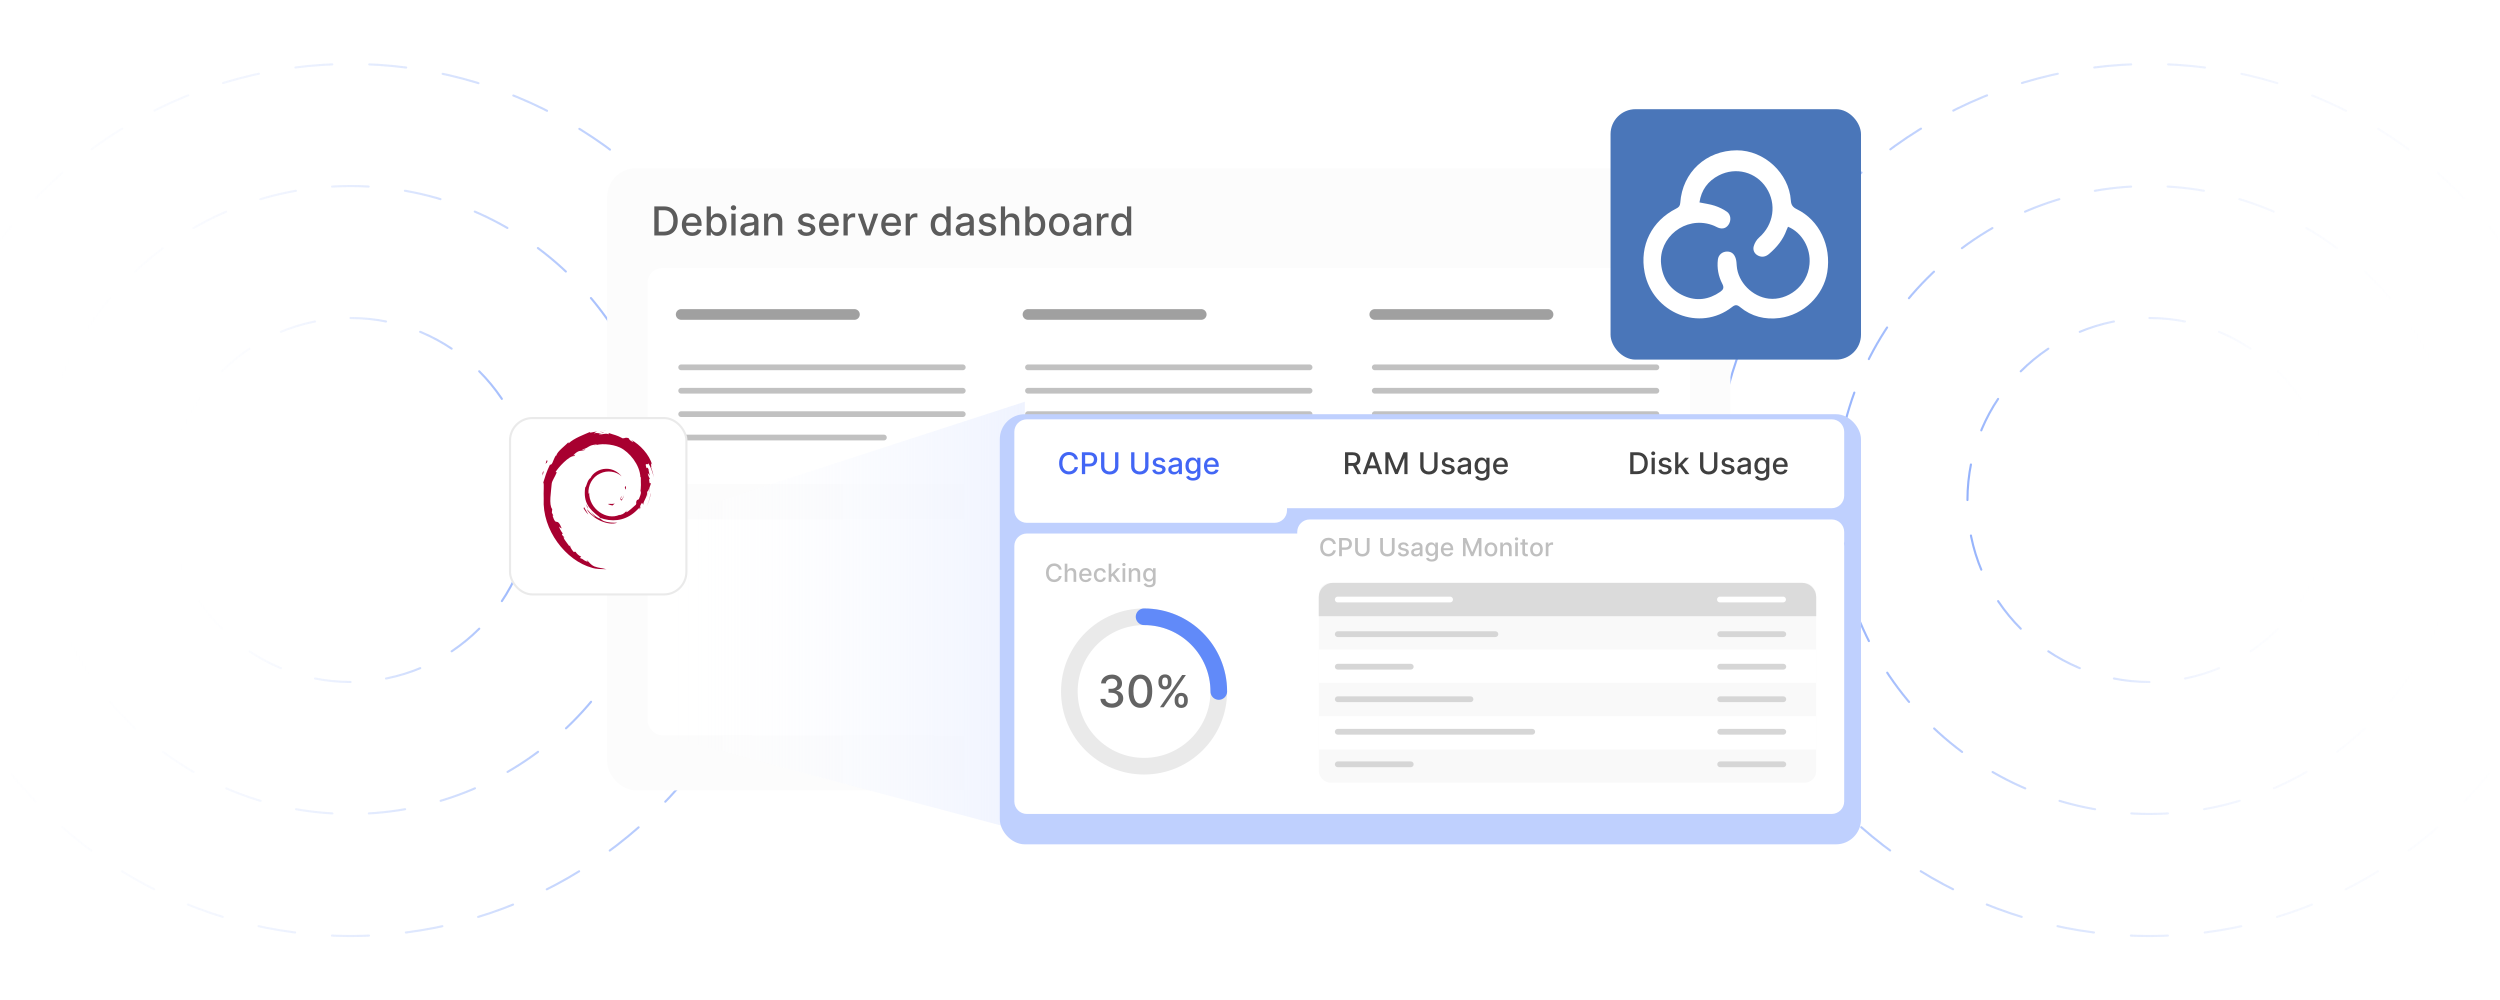 <?xml version="1.0" encoding="UTF-8"?><svg id="Layer_1" xmlns="http://www.w3.org/2000/svg" xmlns:xlink="http://www.w3.org/1999/xlink" viewBox="0 0 1000 400"><defs><clipPath id="clippath"><rect width="1000" height="400" fill="none"/></clipPath><linearGradient id="linear-gradient" x1="14.218" y1="200" x2="266.226" y2="200" gradientUnits="userSpaceOnUse"><stop offset="0" stop-color="#fff" stop-opacity="0"/><stop offset=".169" stop-color="#eff3fe" stop-opacity=".148"/><stop offset=".547" stop-color="#c6d6fd" stop-opacity=".524"/><stop offset=".997" stop-color="#94b2fc"/></linearGradient><linearGradient id="linear-gradient-2" x1="-34.615" y1="200" x2="315.059" y2="200" xlink:href="#linear-gradient"/><linearGradient id="linear-gradient-3" x1="67.004" y1="200" x2="213.44" y2="200" xlink:href="#linear-gradient"/><linearGradient id="linear-gradient-4" x1="985.782" y1="200" x2="733.774" y2="200" xlink:href="#linear-gradient"/><linearGradient id="linear-gradient-5" x1="1034.615" y1="200" x2="684.941" y2="200" xlink:href="#linear-gradient"/><linearGradient id="linear-gradient-6" x1="932.996" y1="200" x2="786.56" y2="200" xlink:href="#linear-gradient"/><linearGradient id="linear-gradient-7" x1="264.853" y1="246.708" x2="409.919" y2="246.708" gradientUnits="userSpaceOnUse"><stop offset="0" stop-color="#fff" stop-opacity="0"/><stop offset="1" stop-color="#eff3ff"/></linearGradient><filter id="drop-shadow-1" x="387.84" y="153.6" width="368.64" height="196.32" filterUnits="userSpaceOnUse"><feOffset dx="0" dy="5"/><feGaussianBlur result="blur" stdDeviation="4"/><feFlood flood-color="#444" flood-opacity=".09"/><feComposite in2="blur" operator="in"/><feComposite in="SourceGraphic"/></filter><filter id="drop-shadow-2" x="197.529" y="160.569" width="83.52" height="83.76" filterUnits="userSpaceOnUse"><feOffset dx="0" dy="2.496"/><feGaussianBlur result="blur-2" stdDeviation="1.997"/><feFlood flood-color="#444" flood-opacity=".09"/><feComposite in2="blur-2" operator="in"/><feComposite in="SourceGraphic"/></filter></defs><g clip-path="url(#clippath)"><path d="M265.801,200c0,69.356-56.224,125.579-125.579,125.579-69.356,0-125.579-56.224-125.579-125.579,0-69.356,56.224-125.579,125.579-125.579s125.579,56.224,125.579,125.579Z" fill="none" stroke="url(#linear-gradient)" stroke-dasharray="14.612 14.612" stroke-linecap="round" stroke-miterlimit="10" stroke-width=".85"/><circle cx="140.222" cy="200" r="174.412" fill="none" stroke="url(#linear-gradient-2)" stroke-dasharray="14.81 14.81" stroke-linecap="round" stroke-miterlimit="10" stroke-width=".85"/><path d="M213.015,200c0,40.203-32.591,72.793-72.793,72.793-40.203,0-72.793-32.591-72.793-72.793,0-40.203,32.591-72.793,72.793-72.793,40.203,0,72.793,32.591,72.793,72.793Z" fill="none" stroke="url(#linear-gradient-3)" stroke-dasharray="14.293 14.293" stroke-linecap="round" stroke-miterlimit="10" stroke-width=".85"/><path d="M734.199,200c0-69.355,56.224-125.579,125.579-125.579,69.356,0,125.579,56.224,125.579,125.579s-56.224,125.579-125.579,125.579c-69.356,0-125.579-56.224-125.579-125.579Z" fill="none" stroke="url(#linear-gradient-4)" stroke-dasharray="14.612 14.612" stroke-linecap="round" stroke-miterlimit="10" stroke-width=".85"/><circle cx="859.778" cy="200" r="174.412" fill="none" stroke="url(#linear-gradient-5)" stroke-dasharray="14.81 14.81" stroke-linecap="round" stroke-miterlimit="10" stroke-width=".85"/><circle cx="859.778" cy="200" r="72.793" fill="none" stroke="url(#linear-gradient-6)" stroke-dasharray="14.293 14.293" stroke-linecap="round" stroke-miterlimit="10" stroke-width=".85"/><rect x="242.85" y="67.268" width="449.325" height="248.886" rx="11.605" ry="11.605" fill="#fcfcfc"/><rect x="259.05" y="107.236" width="416.924" height="86.329" rx="5.802" ry="5.802" fill="#fff"/><rect x="259.05" y="207.779" width="135.185" height="86.329" rx="5.802" ry="5.802" fill="#fff"/><rect x="399.919" y="207.779" width="135.185" height="86.329" rx="5.802" ry="5.802" fill="#fff"/><rect x="540.789" y="207.779" width="135.185" height="86.329" rx="5.802" ry="5.802" fill="#fff"/><line x1="272.471" y1="125.784" x2="341.773" y2="125.784" fill="none" stroke="#a0a0a0" stroke-linecap="round" stroke-miterlimit="10" stroke-width="4.276"/><line x1="272.471" y1="146.933" x2="385.111" y2="146.933" fill="none" stroke="#c1c1c1" stroke-linecap="round" stroke-miterlimit="10" stroke-width="2.303"/><line x1="272.471" y1="156.294" x2="385.111" y2="156.294" fill="none" stroke="#c1c1c1" stroke-linecap="round" stroke-miterlimit="10" stroke-width="2.303"/><line x1="272.471" y1="165.655" x2="385.111" y2="165.655" fill="none" stroke="#c1c1c1" stroke-linecap="round" stroke-miterlimit="10" stroke-width="2.303"/><line x1="272.471" y1="175.016" x2="353.561" y2="175.016" fill="none" stroke="#c1c1c1" stroke-linecap="round" stroke-miterlimit="10" stroke-width="2.303"/><line x1="411.192" y1="125.784" x2="480.495" y2="125.784" fill="none" stroke="#a0a0a0" stroke-linecap="round" stroke-miterlimit="10" stroke-width="4.276"/><line x1="411.192" y1="146.933" x2="523.832" y2="146.933" fill="none" stroke="#c1c1c1" stroke-linecap="round" stroke-miterlimit="10" stroke-width="2.303"/><line x1="411.192" y1="156.294" x2="523.832" y2="156.294" fill="none" stroke="#c1c1c1" stroke-linecap="round" stroke-miterlimit="10" stroke-width="2.303"/><line x1="411.192" y1="165.655" x2="523.832" y2="165.655" fill="none" stroke="#c1c1c1" stroke-linecap="round" stroke-miterlimit="10" stroke-width="2.303"/><line x1="411.192" y1="175.016" x2="492.283" y2="175.016" fill="none" stroke="#c1c1c1" stroke-linecap="round" stroke-miterlimit="10" stroke-width="2.303"/><line x1="549.913" y1="125.784" x2="619.216" y2="125.784" fill="none" stroke="#a0a0a0" stroke-linecap="round" stroke-miterlimit="10" stroke-width="4.276"/><line x1="549.913" y1="146.933" x2="662.554" y2="146.933" fill="none" stroke="#c1c1c1" stroke-linecap="round" stroke-miterlimit="10" stroke-width="2.303"/><line x1="549.913" y1="156.294" x2="662.554" y2="156.294" fill="none" stroke="#c1c1c1" stroke-linecap="round" stroke-miterlimit="10" stroke-width="2.303"/><line x1="549.913" y1="165.655" x2="662.554" y2="165.655" fill="none" stroke="#c1c1c1" stroke-linecap="round" stroke-miterlimit="10" stroke-width="2.303"/><line x1="549.913" y1="175.016" x2="631.004" y2="175.016" fill="none" stroke="#c1c1c1" stroke-linecap="round" stroke-miterlimit="10" stroke-width="2.303"/><rect x="260.446" y="82.559" width="224.664" height="11.807" fill="none"/><path d="M265.491,94.195h-3.767v-11.636h3.886c1.14,0,2.12.232,2.938.696.818.464,1.446,1.129,1.884,1.995.438.865.656,1.902.656,3.11,0,1.212-.221,2.254-.662,3.125-.441.872-1.079,1.541-1.912,2.009-.834.468-1.841.702-3.023.702ZM263.48,92.661h1.915c.887,0,1.623-.168,2.21-.503.587-.335,1.026-.822,1.318-1.46.292-.638.438-1.417.438-2.338,0-.913-.144-1.688-.435-2.324-.29-.636-.721-1.119-1.292-1.449s-1.282-.494-2.131-.494h-2.022v8.568Z" fill="#5b5b5b"/><path d="M276.894,94.371c-.86,0-1.599-.185-2.219-.554-.619-.369-1.097-.89-1.432-1.562-.335-.672-.503-1.461-.503-2.366,0-.894.168-1.682.503-2.364.335-.682.805-1.214,1.409-1.597.604-.382,1.312-.574,2.122-.574.492,0,.97.082,1.432.244.462.163.877.418,1.245.767.367.349.657.8.869,1.355.212.555.318,1.228.318,2.02v.603h-6.938v-1.273h5.272c0-.447-.091-.844-.273-1.19-.182-.347-.437-.62-.765-.821s-.711-.301-1.15-.301c-.477,0-.893.117-1.247.35-.354.233-.627.536-.818.909-.191.373-.287.778-.287,1.213v.994c0,.584.103,1.08.31,1.489s.495.721.866.935c.372.214.805.321,1.301.321.322,0,.616-.046.881-.14.265-.093.494-.232.688-.417.193-.185.341-.415.443-.688l1.608.29c-.128.473-.359.887-.69,1.241-.332.354-.747.629-1.245.824-.498.195-1.065.293-1.702.293Z" fill="#5b5b5b"/><path d="M282.668,94.195v-11.636h1.699v4.324h.102c.099-.182.24-.392.426-.631.185-.238.443-.448.772-.627.33-.18.765-.27,1.307-.27.704,0,1.333.178,1.886.534.553.356.988.869,1.304,1.54.316.67.475,1.478.475,2.42,0,.943-.157,1.751-.472,2.423s-.746,1.19-1.295,1.551-1.176.542-1.881.542c-.53,0-.963-.089-1.298-.267-.335-.178-.598-.386-.787-.625s-.335-.451-.438-.636h-.142v1.358h-1.659ZM284.332,89.831c0,.614.089,1.152.267,1.614.178.462.435.823.772,1.083.337.259.75.389,1.239.389.507,0,.932-.135,1.272-.406.341-.271.6-.639.776-1.105.176-.466.264-.991.264-1.574,0-.576-.086-1.093-.259-1.551-.172-.459-.43-.82-.772-1.085s-.77-.398-1.281-.398c-.493,0-.908.127-1.247.381-.339.254-.596.608-.77,1.062s-.261.985-.261,1.591Z" fill="#5b5b5b"/><path d="M293.4,84.121c-.295,0-.548-.1-.758-.298-.21-.199-.315-.436-.315-.713,0-.28.105-.519.315-.719.21-.199.463-.298.758-.298s.548.099.758.298c.21.199.315.437.315.713,0,.28-.105.52-.315.719-.21.199-.463.298-.758.298ZM292.543,94.195v-8.727h1.699v8.727h-1.699Z" fill="#5b5b5b"/><path d="M299.065,94.388c-.553,0-1.053-.103-1.5-.31-.447-.206-.8-.506-1.06-.9s-.389-.877-.389-1.449c0-.493.095-.898.284-1.216.19-.318.445-.57.767-.756.322-.185.682-.326,1.08-.42.398-.095.803-.167,1.216-.216.522-.06.947-.111,1.272-.151.326-.04.562-.105.71-.196s.222-.239.222-.443v-.04c0-.496-.139-.881-.417-1.153-.279-.273-.692-.409-1.242-.409-.572,0-1.022.126-1.35.378s-.554.531-.679.838l-1.597-.364c.19-.53.467-.959.833-1.287.365-.328.787-.566,1.264-.716.477-.149.979-.224,1.505-.224.349,0,.719.041,1.111.122s.76.23,1.103.446c.343.216.624.524.844.923.22.4.33.918.33,1.554v5.795h-1.659v-1.193h-.068c-.11.22-.274.436-.494.648s-.502.388-.847.528-.758.21-1.239.21ZM299.435,93.024c.47,0,.872-.093,1.207-.278.335-.185.591-.429.767-.731.176-.301.264-.624.264-.969v-1.125c-.06.061-.177.117-.349.168-.172.051-.369.095-.588.13-.22.036-.434.068-.642.097-.208.028-.383.052-.523.071-.33.042-.63.112-.9.21-.271.099-.487.24-.648.423s-.241.427-.241.73c0,.42.155.738.466.952.31.214.706.321,1.188.321Z" fill="#5b5b5b"/><path d="M307.332,89.013v5.182h-1.699v-8.727h1.631v1.42h.108c.201-.462.516-.834.946-1.114s.973-.42,1.628-.42c.595,0,1.115.124,1.562.372.447.248.793.617,1.04,1.105.247.489.37,1.093.37,1.812v5.551h-1.699v-5.347c0-.632-.165-1.128-.494-1.486s-.782-.537-1.358-.537c-.394,0-.744.085-1.048.255s-.545.42-.722.747c-.176.328-.264.723-.264,1.185Z" fill="#5b5b5b"/><path d="M325.968,87.598l-1.54.273c-.065-.197-.166-.385-.304-.562-.138-.178-.325-.324-.56-.438-.235-.114-.528-.17-.88-.17-.481,0-.883.107-1.205.321-.322.214-.483.49-.483.827,0,.292.108.527.324.705.216.178.565.324,1.045.438l1.386.318c.803.185,1.401.472,1.795.858s.591.888.591,1.505c0,.523-.15.988-.452,1.395-.301.407-.72.727-1.255.958-.536.231-1.156.347-1.861.347-.978,0-1.775-.209-2.392-.628-.618-.418-.996-1.014-1.136-1.787l1.642-.25c.102.428.312.751.63.969.318.218.733.327,1.245.327.557,0,1.002-.116,1.335-.349s.5-.518.5-.856c0-.273-.102-.501-.304-.688-.203-.185-.513-.326-.929-.42l-1.477-.324c-.815-.185-1.416-.481-1.804-.886s-.583-.918-.583-1.54c0-.515.144-.966.432-1.352.288-.386.685-.689,1.193-.906.508-.218,1.089-.327,1.745-.327.943,0,1.685.204,2.227.611s.899.952,1.074,1.633Z" fill="#5b5b5b"/><path d="M331.764,94.371c-.86,0-1.599-.185-2.219-.554-.619-.369-1.097-.89-1.432-1.562-.335-.672-.503-1.461-.503-2.366,0-.894.168-1.682.503-2.364.335-.682.805-1.214,1.409-1.597.604-.382,1.312-.574,2.122-.574.492,0,.97.082,1.432.244.462.163.877.418,1.245.767.367.349.657.8.869,1.355.212.555.318,1.228.318,2.02v.603h-6.938v-1.273h5.272c0-.447-.091-.844-.273-1.19-.182-.347-.437-.62-.765-.821s-.711-.301-1.15-.301c-.477,0-.893.117-1.247.35-.354.233-.627.536-.818.909-.191.373-.287.778-.287,1.213v.994c0,.584.103,1.08.31,1.489s.495.721.866.935c.372.214.805.321,1.301.321.322,0,.616-.046.881-.14.265-.093.494-.232.688-.417.193-.185.341-.415.443-.688l1.608.29c-.128.473-.359.887-.69,1.241-.332.354-.747.629-1.245.824-.498.195-1.065.293-1.702.293Z" fill="#5b5b5b"/><path d="M337.4,94.195v-8.727h1.642v1.386h.091c.159-.47.44-.84.844-1.111s.861-.406,1.372-.406c.106,0,.232.004.378.011.146.008.26.017.344.028v1.625c-.068-.019-.19-.041-.364-.065-.174-.025-.349-.037-.522-.037-.402,0-.759.085-1.071.253s-.56.401-.741.699c-.182.297-.273.635-.273,1.014v5.33h-1.699Z" fill="#5b5b5b"/><path d="M351.286,85.468l-3.165,8.727h-1.818l-3.17-8.727h1.824l2.21,6.716h.091l2.205-6.716h1.824Z" fill="#5b5b5b"/><path d="M356.644,94.371c-.86,0-1.599-.185-2.219-.554-.619-.369-1.097-.89-1.432-1.562-.335-.672-.503-1.461-.503-2.366,0-.894.168-1.682.503-2.364.335-.682.805-1.214,1.409-1.597.604-.382,1.312-.574,2.122-.574.492,0,.97.082,1.432.244.462.163.877.418,1.245.767.367.349.657.8.869,1.355.212.555.318,1.228.318,2.02v.603h-6.938v-1.273h5.272c0-.447-.091-.844-.273-1.19-.182-.347-.437-.62-.765-.821s-.711-.301-1.15-.301c-.477,0-.893.117-1.247.35-.354.233-.627.536-.818.909-.191.373-.287.778-.287,1.213v.994c0,.584.103,1.08.31,1.489s.495.721.866.935c.372.214.805.321,1.301.321.322,0,.616-.046.881-.14.265-.093.494-.232.688-.417.193-.185.341-.415.443-.688l1.608.29c-.128.473-.359.887-.69,1.241-.332.354-.747.629-1.245.824-.498.195-1.065.293-1.702.293Z" fill="#5b5b5b"/><path d="M362.28,94.195v-8.727h1.642v1.386h.091c.159-.47.44-.84.844-1.111s.861-.406,1.372-.406c.106,0,.232.004.378.011.146.008.26.017.344.028v1.625c-.068-.019-.19-.041-.364-.065-.174-.025-.349-.037-.522-.037-.402,0-.759.085-1.071.253s-.56.401-.741.699c-.182.297-.273.635-.273,1.014v5.33h-1.699Z" fill="#5b5b5b"/><path d="M375.933,94.365c-.705,0-1.333-.181-1.884-.542-.551-.362-.983-.879-1.295-1.551s-.469-1.48-.469-2.423c0-.943.158-1.75.475-2.42s.751-1.184,1.304-1.54c.553-.356,1.18-.534,1.881-.534.541,0,.978.09,1.31.27.332.18.589.389.773.627.184.239.327.449.429.631h.102v-4.324h1.699v11.636h-1.659v-1.358h-.142c-.102.185-.249.398-.44.636-.191.239-.454.447-.787.625-.334.178-.765.267-1.295.267ZM376.308,92.916c.489,0,.902-.13,1.241-.389.339-.26.597-.62.773-1.083.176-.462.264-1,.264-1.614,0-.606-.087-1.136-.261-1.591-.174-.455-.43-.809-.767-1.062-.337-.254-.754-.381-1.25-.381-.511,0-.938.133-1.278.398-.341.265-.598.627-.77,1.085-.172.458-.259.975-.259,1.551,0,.584.087,1.108.262,1.574.174.466.433.834.775,1.105s.766.406,1.27.406Z" fill="#5b5b5b"/><path d="M385.217,94.388c-.553,0-1.053-.103-1.5-.31-.447-.206-.8-.506-1.06-.9s-.389-.877-.389-1.449c0-.493.095-.898.284-1.216.19-.318.445-.57.767-.756.322-.185.682-.326,1.08-.42.398-.095.803-.167,1.216-.216.522-.06.947-.111,1.272-.151.326-.04.562-.105.71-.196s.222-.239.222-.443v-.04c0-.496-.139-.881-.417-1.153-.279-.273-.692-.409-1.242-.409-.572,0-1.022.126-1.35.378s-.554.531-.679.838l-1.597-.364c.19-.53.467-.959.833-1.287.365-.328.787-.566,1.264-.716.477-.149.979-.224,1.505-.224.349,0,.719.041,1.111.122s.76.23,1.103.446c.343.216.624.524.844.923.22.4.33.918.33,1.554v5.795h-1.659v-1.193h-.068c-.11.22-.274.436-.494.648s-.502.388-.847.528-.758.21-1.239.21ZM385.587,93.024c.47,0,.872-.093,1.207-.278.335-.185.591-.429.767-.731.176-.301.264-.624.264-.969v-1.125c-.06.061-.177.117-.349.168-.172.051-.369.095-.588.13-.22.036-.434.068-.642.097-.208.028-.383.052-.523.071-.33.042-.63.112-.9.21-.271.099-.487.24-.648.423s-.241.427-.241.73c0,.42.155.738.466.952.31.214.706.321,1.188.321Z" fill="#5b5b5b"/><path d="M398.325,87.598l-1.54.273c-.065-.197-.166-.385-.304-.562-.138-.178-.325-.324-.56-.438-.235-.114-.528-.17-.88-.17-.481,0-.883.107-1.205.321-.322.214-.483.49-.483.827,0,.292.108.527.324.705.216.178.565.324,1.045.438l1.386.318c.803.185,1.401.472,1.795.858s.591.888.591,1.505c0,.523-.15.988-.452,1.395-.301.407-.72.727-1.255.958-.536.231-1.156.347-1.861.347-.978,0-1.775-.209-2.392-.628-.618-.418-.996-1.014-1.136-1.787l1.642-.25c.102.428.312.751.63.969.318.218.733.327,1.245.327.557,0,1.002-.116,1.335-.349s.5-.518.5-.856c0-.273-.102-.501-.304-.688-.203-.185-.513-.326-.929-.42l-1.477-.324c-.815-.185-1.416-.481-1.804-.886s-.583-.918-.583-1.54c0-.515.144-.966.432-1.352.288-.386.685-.689,1.193-.906.508-.218,1.089-.327,1.745-.327.943,0,1.685.204,2.227.611s.899.952,1.074,1.633Z" fill="#5b5b5b"/><path d="M402.058,89.013v5.182h-1.699v-11.636h1.676v4.33h.108c.205-.47.517-.843.938-1.12.42-.276.97-.415,1.647-.415.599,0,1.122.123,1.571.369.449.247.797.613,1.045,1.1s.372,1.094.372,1.821v5.551h-1.699v-5.347c0-.64-.165-1.137-.495-1.491-.33-.354-.788-.531-1.375-.531-.401,0-.76.085-1.077.255s-.565.42-.744.747c-.18.328-.27.723-.27,1.185Z" fill="#5b5b5b"/><path d="M410.125,94.195v-11.636h1.699v4.324h.102c.099-.182.24-.392.426-.631.185-.238.443-.448.772-.627.33-.18.765-.27,1.307-.27.704,0,1.333.178,1.886.534.553.356.988.869,1.304,1.54.316.67.475,1.478.475,2.42,0,.943-.157,1.751-.472,2.423s-.746,1.19-1.295,1.551-1.176.542-1.881.542c-.53,0-.963-.089-1.298-.267-.335-.178-.598-.386-.787-.625s-.335-.451-.438-.636h-.142v1.358h-1.659ZM411.791,89.831c0,.614.089,1.152.267,1.614.178.462.435.823.772,1.083.337.259.75.389,1.239.389.507,0,.932-.135,1.272-.406.341-.271.6-.639.776-1.105.176-.466.264-.991.264-1.574,0-.576-.086-1.093-.259-1.551-.172-.459-.43-.82-.772-1.085s-.77-.398-1.281-.398c-.493,0-.908.127-1.247.381-.339.254-.596.608-.77,1.062s-.261.985-.261,1.591Z" fill="#5b5b5b"/><path d="M423.677,94.371c-.818,0-1.532-.188-2.142-.562s-1.083-.9-1.42-1.574c-.337-.674-.506-1.462-.506-2.363,0-.905.169-1.697.506-2.375.337-.678.81-1.205,1.42-1.58s1.324-.562,2.142-.562c.818,0,1.532.188,2.142.562.609.375,1.083.901,1.42,1.58.337.678.505,1.47.505,2.375,0,.901-.169,1.69-.505,2.363-.337.674-.811,1.199-1.42,1.574-.61.375-1.324.562-2.142.562ZM423.683,92.945c.53,0,.97-.14,1.318-.42s.607-.653.775-1.119c.169-.466.253-.98.253-1.54,0-.557-.085-1.069-.253-1.537-.169-.468-.427-.844-.775-1.127-.349-.284-.788-.426-1.318-.426-.534,0-.976.142-1.327.426-.35.284-.61.66-.778,1.127-.169.468-.253.981-.253,1.537,0,.56.085,1.074.253,1.54.169.466.428.839.778,1.119.351.28.792.42,1.327.42Z" fill="#5b5b5b"/><path d="M432.176,94.388c-.553,0-1.053-.103-1.5-.31-.447-.206-.8-.506-1.06-.9s-.389-.877-.389-1.449c0-.493.095-.898.284-1.216.19-.318.445-.57.767-.756.322-.185.682-.326,1.08-.42.398-.095.803-.167,1.216-.216.522-.06.947-.111,1.272-.151.326-.04.562-.105.71-.196s.222-.239.222-.443v-.04c0-.496-.139-.881-.417-1.153-.279-.273-.692-.409-1.242-.409-.572,0-1.022.126-1.35.378s-.554.531-.679.838l-1.597-.364c.19-.53.467-.959.833-1.287.365-.328.787-.566,1.264-.716.477-.149.979-.224,1.505-.224.349,0,.719.041,1.111.122s.76.23,1.103.446c.343.216.624.524.844.923.22.4.33.918.33,1.554v5.795h-1.659v-1.193h-.068c-.11.22-.274.436-.494.648s-.502.388-.847.528-.758.21-1.239.21ZM432.546,93.024c.47,0,.872-.093,1.207-.278.335-.185.591-.429.767-.731.176-.301.264-.624.264-.969v-1.125c-.06.061-.177.117-.349.168-.172.051-.369.095-.588.13-.22.036-.434.068-.642.097-.208.028-.383.052-.523.071-.33.042-.63.112-.9.21-.271.099-.487.24-.648.423s-.241.427-.241.73c0,.42.155.738.466.952.31.214.706.321,1.188.321Z" fill="#5b5b5b"/><path d="M438.745,94.195v-8.727h1.642v1.386h.091c.159-.47.44-.84.844-1.111s.861-.406,1.372-.406c.106,0,.232.004.378.011.146.008.26.017.344.028v1.625c-.068-.019-.19-.041-.364-.065-.174-.025-.349-.037-.522-.037-.402,0-.759.085-1.071.253s-.56.401-.741.699c-.182.297-.273.635-.273,1.014v5.33h-1.699Z" fill="#5b5b5b"/><path d="M448.16,94.365c-.705,0-1.333-.181-1.884-.542-.551-.362-.983-.879-1.295-1.551s-.469-1.48-.469-2.423c0-.943.158-1.75.475-2.42s.751-1.184,1.304-1.54c.553-.356,1.18-.534,1.881-.534.541,0,.978.09,1.31.27.332.18.589.389.773.627.184.239.327.449.429.631h.102v-4.324h1.699v11.636h-1.659v-1.358h-.142c-.102.185-.249.398-.44.636-.191.239-.454.447-.787.625-.334.178-.765.267-1.295.267ZM448.535,92.916c.489,0,.902-.13,1.241-.389.339-.26.597-.62.773-1.083.176-.462.264-1,.264-1.614,0-.606-.087-1.136-.261-1.591-.174-.455-.43-.809-.767-1.062-.337-.254-.754-.381-1.25-.381-.511,0-.938.133-1.278.398-.341.265-.598.627-.77,1.085-.172.458-.259.975-.259,1.551,0,.584.087,1.108.262,1.574.174.466.433.834.775,1.105s.766.406,1.27.406Z" fill="#5b5b5b"/><polygon points="264.853 207.779 409.919 160.684 409.919 332.732 264.853 294.108 264.853 207.779" fill="url(#linear-gradient-7)"/><rect x="399.919" y="160.684" width="344.48" height="172.048" rx="10" ry="10" fill="#bfd0fe" filter="url(#drop-shadow-1)"/><rect x="204.004" y="164.723" width="70.554" height="70.554" rx="8.983" ry="8.983" fill="#fff" filter="url(#drop-shadow-2)" stroke="#eaeaea" stroke-miterlimit="10" stroke-width=".85"/><path d="M243.632,201.533c-.919.013.174.474,1.374.658.331-.259.632-.521.9-.775-.747.183-1.508.187-2.274.117" fill="#a80030"/><path d="M248.565,200.303c.547-.755.946-1.583,1.087-2.438-.123.61-.454,1.136-.765,1.691-1.718,1.082-.162-.642-.001-1.298-1.847,2.325-.254,1.394-.321,2.044" fill="#a80030"/><path d="M250.386,195.565c.111-1.655-.326-1.132-.473-.5.171.089.307,1.167.473.5" fill="#a80030"/><path d="M240.147,172.942c.49.088,1.06.155.98.273.536-.118.658-.226-.98-.273" fill="#a80030"/><path d="M241.126,173.215l-.347.072.323-.029.024-.043" fill="#a80030"/><path d="M256.422,196.192c.055,1.486-.435,2.208-.876,3.484l-.794.397c-.65,1.262.063.801-.403,1.806-1.015.902-3.08,2.823-3.74,2.999-.482-.011.327-.569.433-.788-1.359.933-1.09,1.4-3.168,1.967l-.061-.135c-5.124,2.411-12.242-2.367-12.148-8.885-.055.414-.155.31-.269.478-.264-3.354,1.549-6.722,4.607-8.098,2.991-1.481,6.498-.873,8.64,1.124-1.177-1.542-3.519-3.176-6.296-3.023-2.72.043-5.264,1.771-6.113,3.647-1.393.877-1.555,3.381-2.162,3.84-.817,6.003,1.536,8.597,5.517,11.648.627.422.176.486.261.808-1.323-.619-2.534-1.554-3.53-2.699.528.773,1.099,1.525,1.836,2.116-1.247-.422-2.913-3.022-3.399-3.128,2.15,3.849,8.722,6.75,12.163,5.311-1.592.059-3.615.033-5.404-.629-.751-.387-1.773-1.188-1.591-1.337,4.696,1.754,9.548,1.329,13.611-1.929,1.034-.805,2.163-2.175,2.489-2.194-.491.739.084.355-.294,1.008,1.03-1.661-.448-.676,1.065-2.869l.558.769c-.208-1.379,1.712-3.054,1.518-5.234.44-.667.491.718.024,2.252.648-1.702.171-1.976.338-3.38.18.472.416.974.538,1.472-.422-1.645.434-2.77.645-3.726-.209-.093-.652.727-.753-1.216.015-.844.235-.442.32-.65-.166-.095-.601-.742-.865-1.983.192-.291.512.756.773.799-.168-.987-.457-1.739-.469-2.496-.762-1.593-.27.212-.888-.684-.811-2.53.673-.587.773-1.737,1.23,1.782,1.931,4.542,2.252,5.686-.245-1.394-.642-2.745-1.127-4.052.373.157-.602-2.869.485-.865-1.161-4.272-4.969-8.263-8.472-10.136.429.392.97.885.775.962-1.742-1.037-1.436-1.118-1.685-1.556-1.419-.578-1.512.046-2.453.001-2.675-1.419-3.191-1.268-5.652-2.157l.112.523c-1.772-.59-2.065.224-3.98.002-.117-.091.614-.329,1.215-.417-1.713.226-1.633-.338-3.31.062.413-.29.85-.482,1.291-.728-1.397.085-3.336.813-2.737.151-2.279,1.017-6.327,2.444-8.598,4.574l-.072-.477c-1.041,1.25-4.539,3.732-4.818,5.35l-.278.065c-.542.917-.892,1.956-1.322,2.9-.708,1.207-1.038.464-.938.654-1.393,2.825-2.085,5.199-2.683,7.145.426.637.01,3.833.171,6.392-.7,12.635,8.868,24.904,19.326,27.736,1.533.548,3.812.527,5.752.584-2.288-.654-2.583-.347-4.812-1.124-1.608-.757-1.96-1.621-3.099-2.61l.451.796c-2.233-.79-1.299-.978-3.115-1.553l.481-.629c-.724-.055-1.917-1.22-2.243-1.865l-.792.031c-.951-1.174-1.458-2.02-1.421-2.675l-.256.456c-.29-.498-3.5-4.402-1.835-3.493-.309-.283-.721-.46-1.167-1.27l.339-.388c-.801-1.031-1.475-2.353-1.424-2.793.428.578.724.685,1.018.784-2.024-5.022-2.137-.277-3.67-5.112l.324-.026c-.249-.374-.4-.781-.599-1.18l.141-1.407c-1.457-1.685-.408-7.164-.197-10.169.146-1.222,1.216-2.523,2.03-4.562l-.496-.085c.948-1.654,5.415-6.643,7.483-6.386,1.002-1.259-.199-.005-.395-.322,2.201-2.278,2.893-1.609,4.378-2.019,1.602-.951-1.375.371-.615-.363,2.769-.707,1.962-1.608,5.575-1.967.381.217-.884.335-1.202.616,2.307-1.129,7.301-.872,10.545.627,3.764,1.759,7.993,6.959,8.159,11.851l.19.051c-.096,1.945.298,4.194-.385,6.259l.464-.978" fill="#a80030"/><path d="M233.6,202.795l-.129.644c.604.82,1.083,1.709,1.855,2.351-.555-1.083-.967-1.531-1.726-2.995" fill="#a80030"/><path d="M235.028,202.738c-.32-.353-.509-.779-.721-1.203.203.745.617,1.386,1.004,2.037l-.283-.834" fill="#a80030"/><path d="M260.297,197.246l-.135.339c-.248,1.758-.782,3.498-1.601,5.112.905-1.702,1.491-3.564,1.736-5.45" fill="#a80030"/><path d="M240.328,172.501c.621-.228,1.528-.125,2.187-.275-.859.072-1.714.115-2.559.224l.372.051" fill="#a80030"/><path d="M218.511,184.103c.143,1.326-.997,1.84.253.966.67-1.509-.262-.417-.253-.966" fill="#a80030"/><path d="M217.042,190.238c.288-.884.34-1.415.45-1.926-.796,1.017-.366,1.234-.45,1.926" fill="#a80030"/><path d="M737.675,172.73v25.55c0,2.76-2.23,5-5,5h-217.87v.85c0,2.76-2.24,5-5,5h-99.07c-2.76,0-5-2.24-5-5v-5.57c0-.05,0-.09.01-.14-.01-.05-.01-.09-.01-.14v-25.55c0-2.77,2.24-5,5-5h321.94c2.77,0,5,2.23,5,5Z" fill="#fff"/><rect x="422.971" y="180.918" width="69.311" height="10.748" fill="none"/><path d="M431.179,183.756h-1.33c-.051-.284-.146-.534-.286-.75s-.31-.399-.511-.55c-.202-.15-.427-.264-.675-.341-.249-.077-.512-.115-.79-.115-.503,0-.953.127-1.349.379-.396.253-.709.624-.938,1.112-.229.489-.343,1.085-.343,1.79,0,.71.114,1.31.343,1.798.229.489.542.858.94,1.108.398.25.845.375,1.342.375.275,0,.538-.038.786-.113s.474-.186.675-.335.373-.329.514-.543c.141-.214.238-.461.292-.739l1.33.004c-.071.429-.208.823-.411,1.183-.204.359-.463.669-.78.929-.316.26-.678.461-1.085.603s-.849.213-1.33.213c-.755,0-1.429-.18-2.019-.539-.591-.359-1.056-.874-1.395-1.544-.34-.67-.509-1.47-.509-2.399,0-.932.17-1.732.511-2.401.341-.669.807-1.183,1.397-1.542.591-.359,1.263-.539,2.016-.539.463,0,.896.066,1.298.198s.763.325,1.085.58c.321.254.586.564.797.929.21.365.352.782.426,1.251Z" fill="#4266f5"/><path d="M432.755,189.645v-8.727h3.111c.679,0,1.241.123,1.688.371.446.247.78.585,1.001,1.012.222.427.333.908.333,1.442,0,.537-.111,1.019-.335,1.447-.223.427-.558.766-1.006,1.014-.447.248-1.009.373-1.685.373h-2.139v-1.116h2.019c.429,0,.777-.075,1.044-.224.267-.149.463-.353.588-.612.125-.258.188-.552.188-.882s-.062-.622-.188-.878-.322-.456-.59-.601c-.269-.144-.622-.217-1.059-.217h-1.654v7.598h-1.316Z" fill="#4266f5"/><path d="M446.038,180.918h1.321v5.74c0,.611-.144,1.151-.431,1.622-.287.47-.69.839-1.21,1.108s-1.129.403-1.828.403c-.696,0-1.304-.134-1.824-.403-.52-.269-.923-.638-1.21-1.108s-.43-1.011-.43-1.622v-5.74h1.316v5.633c0,.395.087.746.262,1.053.175.307.422.547.744.722.321.175.702.262,1.142.262.443,0,.826-.087,1.148-.262.322-.175.569-.415.741-.722.172-.307.258-.658.258-1.053v-5.633Z" fill="#4266f5"/><path d="M458.067,180.918h1.321v5.74c0,.611-.144,1.151-.431,1.622-.287.47-.69.839-1.21,1.108s-1.129.403-1.828.403c-.696,0-1.304-.134-1.824-.403-.52-.269-.923-.638-1.21-1.108s-.43-1.011-.43-1.622v-5.74h1.316v5.633c0,.395.087.746.262,1.053.175.307.422.547.744.722.321.175.702.262,1.142.262.443,0,.826-.087,1.148-.262.322-.175.569-.415.741-.722.172-.307.258-.658.258-1.053v-5.633Z" fill="#4266f5"/><path d="M466.108,184.698l-1.155.205c-.048-.148-.124-.289-.228-.422-.103-.134-.244-.243-.419-.328-.176-.085-.397-.128-.661-.128-.361,0-.662.08-.903.241-.242.161-.362.367-.362.62,0,.219.081.395.243.528.162.133.423.243.784.328l1.04.239c.602.139,1.051.353,1.346.643.295.29.443.666.443,1.129,0,.392-.113.741-.339,1.046-.226.305-.54.544-.941.718-.402.173-.867.26-1.396.26-.733,0-1.331-.157-1.794-.471s-.747-.761-.852-1.34l1.231-.188c.077.321.234.564.473.727.238.164.549.245.933.245.417,0,.751-.087,1.002-.262.25-.175.375-.389.375-.642,0-.205-.076-.377-.228-.516s-.384-.244-.697-.315l-1.108-.243c-.611-.139-1.062-.361-1.353-.665-.291-.304-.437-.689-.437-1.155,0-.386.108-.724.324-1.014.216-.29.514-.516.894-.68.381-.163.817-.245,1.309-.245.707,0,1.264.153,1.67.459.406.305.675.713.805,1.225Z" fill="#4266f5"/><path d="M469.538,189.79c-.415,0-.79-.078-1.125-.232-.335-.155-.6-.38-.794-.675-.195-.295-.292-.658-.292-1.087,0-.369.071-.673.213-.912.142-.239.334-.428.575-.567.242-.139.512-.244.81-.315.298-.071.602-.125.912-.162.392-.045.71-.084.955-.113s.422-.079.533-.147c.111-.068.166-.179.166-.333v-.03c0-.372-.104-.66-.313-.865s-.519-.307-.931-.307c-.429,0-.767.095-1.012.284s-.415.398-.509.628l-1.197-.273c.142-.398.35-.719.625-.965.274-.246.59-.425.948-.537s.734-.169,1.129-.169c.261,0,.539.031.833.092s.57.172.827.335c.257.162.468.393.633.692.165.3.248.689.248,1.165v4.347h-1.245v-.895h-.051c-.082.165-.206.327-.371.486-.165.159-.377.291-.635.397-.259.105-.568.158-.929.158ZM469.815,188.767c.352,0,.654-.069.905-.208s.443-.322.575-.548c.132-.226.198-.468.198-.727v-.844c-.045.045-.133.087-.262.126-.129.038-.276.071-.441.098-.165.027-.325.051-.481.073-.156.021-.287.039-.392.053-.247.031-.472.084-.675.158-.203.074-.365.18-.486.317-.121.138-.181.32-.181.547,0,.315.116.553.35.714.233.161.53.241.891.241Z" fill="#4266f5"/><path d="M477.209,192.236c-.52,0-.967-.068-1.34-.205-.373-.136-.678-.317-.914-.541-.236-.225-.412-.47-.528-.737l1.095-.452c.077.125.179.258.309.398s.306.261.528.36c.223.1.511.149.863.149.483,0,.882-.117,1.197-.352s.473-.607.473-1.119v-1.287h-.081c-.077.14-.187.294-.33.465-.144.17-.34.318-.59.443s-.575.188-.976.188c-.517,0-.982-.121-1.395-.364-.413-.243-.74-.602-.98-1.078-.24-.476-.36-1.062-.36-1.758,0-.696.119-1.292.356-1.79s.564-.879.978-1.145.885-.398,1.411-.398c.406,0,.734.068.984.203s.445.292.586.471c.141.179.249.337.326.473h.094v-1.061h1.249v6.69c0,.562-.131,1.024-.392,1.385-.262.361-.615.628-1.059.801-.445.173-.945.26-1.502.26ZM477.196,188.49c.367,0,.677-.086.931-.258s.448-.419.58-.742c.132-.322.198-.71.198-1.161,0-.44-.065-.828-.196-1.163-.131-.335-.323-.598-.576-.787-.253-.189-.565-.283-.938-.283-.383,0-.703.099-.959.296-.256.197-.448.465-.578.803-.129.338-.194.716-.194,1.133,0,.429.065.806.196,1.129.13.324.324.577.582.758.257.182.574.273.952.273Z" fill="#4266f5"/><path d="M484.692,189.777c-.645,0-1.2-.139-1.664-.415-.465-.277-.823-.668-1.074-1.172-.252-.504-.377-1.096-.377-1.775,0-.67.126-1.262.377-1.773s.604-.91,1.057-1.197.983-.431,1.591-.431c.37,0,.728.061,1.074.184.346.122.657.314.933.575.275.261.493.6.652,1.016.159.416.239.921.239,1.515v.452h-5.203v-.955h3.955c0-.335-.068-.633-.205-.893-.136-.26-.328-.465-.573-.616-.246-.151-.533-.226-.863-.226-.358,0-.67.087-.935.262s-.47.402-.614.682c-.143.28-.215.583-.215.91v.746c0,.438.077.81.232,1.116.155.307.372.54.65.701s.604.241.976.241c.241,0,.461-.035.661-.104.199-.069.371-.174.516-.313.144-.139.255-.311.332-.516l1.206.217c-.097.355-.269.665-.518.931s-.56.472-.934.618c-.373.146-.799.22-1.276.22Z" fill="#4266f5"/><rect x="537.049" y="180.918" width="69.311" height="10.748" fill="none"/><path d="M538.008,189.645v-8.727h3.111c.676,0,1.237.116,1.685.349.448.233.782.555,1.004.965s.332.884.332,1.421c0,.534-.111,1.004-.334,1.409-.224.405-.559.719-1.006.944s-1.01.336-1.685.336h-2.356v-1.133h2.237c.426,0,.773-.061,1.042-.183s.465-.3.59-.533.188-.513.188-.84c0-.329-.064-.615-.19-.856-.126-.241-.324-.427-.592-.556-.269-.129-.62-.194-1.055-.194h-1.654v7.598h-1.316ZM542.316,185.708l2.156,3.938h-1.5l-2.114-3.938h1.458Z" fill="#3f3f3f"/><path d="M546.483,189.645h-1.397l3.141-8.727h1.522l3.141,8.727h-1.397l-2.468-7.142h-.068l-2.472,7.142ZM546.718,186.227h4.534v1.108h-4.534v-1.108Z" fill="#3f3f3f"/><path d="M554.145,180.918h1.598l2.779,6.784h.102l2.778-6.784h1.599v8.727h-1.253v-6.315h-.081l-2.574,6.303h-1.039l-2.574-6.307h-.081v6.32h-1.253v-8.727Z" fill="#3f3f3f"/><path d="M573.709,180.918h1.321v5.74c0,.611-.144,1.151-.431,1.622s-.69.839-1.21,1.108c-.52.269-1.13.403-1.828.403-.696,0-1.305-.134-1.824-.403s-.923-.638-1.21-1.108-.431-1.011-.431-1.622v-5.74h1.316v5.633c0,.395.088.746.263,1.053.175.307.422.547.743.722s.702.262,1.143.262c.443,0,.825-.087,1.148-.262.322-.175.569-.415.741-.722.172-.307.258-.658.258-1.053v-5.633Z" fill="#3f3f3f"/><path d="M581.75,184.698l-1.155.205c-.048-.148-.124-.289-.228-.422-.103-.134-.244-.243-.42-.328-.176-.085-.397-.128-.66-.128-.361,0-.662.08-.903.241-.242.161-.362.367-.362.62,0,.219.081.395.242.528.162.133.424.243.784.328l1.04.239c.603.139,1.051.353,1.347.643.295.29.443.666.443,1.129,0,.392-.113.741-.339,1.046-.226.305-.54.544-.941.718-.402.173-.867.26-1.397.26-.732,0-1.331-.157-1.794-.471s-.747-.761-.852-1.34l1.231-.188c.076.321.234.564.473.727.238.164.55.245.934.245.417,0,.751-.087,1.001-.262.25-.175.375-.389.375-.642,0-.205-.076-.377-.228-.516-.152-.139-.385-.244-.697-.315l-1.107-.243c-.611-.139-1.062-.361-1.353-.665-.291-.304-.436-.689-.436-1.155,0-.386.107-.724.324-1.014.216-.29.514-.516.894-.68.381-.163.816-.245,1.309-.245.707,0,1.264.153,1.67.459.406.305.675.713.806,1.225Z" fill="#3f3f3f"/><path d="M585.18,189.79c-.414,0-.789-.078-1.125-.232-.335-.155-.6-.38-.794-.675-.195-.295-.292-.658-.292-1.087,0-.369.07-.673.213-.912.142-.239.334-.428.575-.567s.512-.244.81-.315c.298-.071.603-.125.912-.162.392-.045.71-.084.954-.113s.422-.079.533-.147c.11-.068.166-.179.166-.333v-.03c0-.372-.104-.66-.314-.865s-.519-.307-.931-.307c-.43,0-.767.095-1.013.284-.245.189-.415.398-.509.628l-1.197-.273c.142-.398.35-.719.624-.965s.59-.425.948-.537c.357-.112.734-.169,1.129-.169.262,0,.539.031.833.092s.57.172.827.335.468.393.633.692c.165.3.247.689.247,1.165v4.347h-1.244v-.895h-.052c-.082.165-.205.327-.37.486s-.377.291-.635.397c-.259.105-.568.158-.93.158ZM585.457,188.767c.352,0,.654-.069.905-.208.252-.139.443-.322.575-.548.133-.226.198-.468.198-.727v-.844c-.045.045-.133.087-.262.126-.129.038-.276.071-.441.098-.164.027-.325.051-.481.073-.156.021-.287.039-.392.053-.247.031-.473.084-.676.158-.203.074-.365.18-.485.317-.121.138-.182.32-.182.547,0,.315.116.553.35.714s.53.241.891.241Z" fill="#3f3f3f"/><path d="M592.851,192.236c-.519,0-.967-.068-1.34-.205-.374-.136-.679-.317-.914-.541-.236-.225-.412-.47-.528-.737l1.095-.452c.077.125.18.258.309.398.13.141.306.261.528.36.224.1.511.149.863.149.483,0,.882-.117,1.197-.352s.474-.607.474-1.119v-1.287h-.081c-.077.14-.188.294-.33.465-.144.17-.341.318-.591.443s-.575.188-.976.188c-.518,0-.982-.121-1.395-.364-.413-.243-.74-.602-.981-1.078-.24-.476-.36-1.062-.36-1.758,0-.696.119-1.292.356-1.79s.564-.879.978-1.145c.415-.266.885-.398,1.411-.398.406,0,.734.068.984.203s.445.292.586.471c.141.179.249.337.325.473h.094v-1.061h1.249v6.69c0,.562-.131,1.024-.392,1.385-.262.361-.615.628-1.06.801s-.945.26-1.502.26ZM592.838,188.49c.366,0,.677-.086.931-.258.255-.172.448-.419.58-.742.132-.322.198-.71.198-1.161,0-.44-.065-.828-.196-1.163-.131-.335-.322-.598-.575-.787-.253-.189-.565-.283-.938-.283-.384,0-.703.099-.959.296-.256.197-.448.465-.577.803-.13.338-.194.716-.194,1.133,0,.429.065.806.196,1.129s.324.577.582.758c.257.182.574.273.952.273Z" fill="#3f3f3f"/><path d="M600.334,189.777c-.645,0-1.2-.139-1.664-.415-.465-.277-.823-.668-1.074-1.172-.252-.504-.377-1.096-.377-1.775,0-.67.125-1.262.377-1.773.251-.511.604-.91,1.057-1.197s.983-.431,1.592-.431c.369,0,.728.061,1.074.184.346.122.657.314.933.575s.493.6.652,1.016c.159.416.238.921.238,1.515v.452h-5.203v-.955h3.955c0-.335-.068-.633-.205-.893-.136-.26-.327-.465-.573-.616-.245-.151-.533-.226-.862-.226-.358,0-.67.087-.935.262s-.471.402-.614.682c-.143.28-.215.583-.215.91v.746c0,.438.077.81.232,1.116.154.307.371.54.649.701s.605.241.977.241c.241,0,.461-.035.66-.104.199-.069.371-.174.516-.313s.256-.311.332-.516l1.206.217c-.097.355-.269.665-.518.931-.248.266-.56.472-.934.618-.373.146-.799.22-1.275.22Z" fill="#3f3f3f"/><path d="M654.911,189.645h-2.825v-8.727h2.914c.856,0,1.59.174,2.203.522.614.348,1.085.847,1.413,1.496s.492,1.427.492,2.333c0,.909-.166,1.69-.497,2.344-.33.653-.809,1.156-1.434,1.506-.625.351-1.381.526-2.267.526ZM653.402,188.495h1.435c.665,0,1.218-.126,1.658-.377s.769-.616.988-1.095c.219-.478.328-1.063.328-1.753,0-.685-.108-1.266-.326-1.743-.217-.477-.54-.84-.969-1.087-.43-.247-.962-.371-1.599-.371h-1.517v6.426Z" fill="#3f3f3f"/><path d="M661.286,182.09c-.222,0-.411-.075-.569-.224-.157-.149-.236-.327-.236-.535,0-.21.079-.39.236-.539.158-.149.348-.224.569-.224s.411.075.568.224c.158.149.236.328.236.535,0,.21-.078.39-.236.539-.157.149-.347.224-.568.224ZM660.643,189.645v-6.545h1.274v6.545h-1.274Z" fill="#3f3f3f"/><path d="M668.534,184.698l-1.154.205c-.049-.148-.124-.289-.229-.422-.103-.134-.243-.243-.419-.328-.177-.085-.397-.128-.661-.128-.36,0-.662.08-.903.241s-.362.367-.362.62c0,.219.081.395.243.528.162.133.423.243.784.328l1.04.239c.602.139,1.051.353,1.346.643.296.29.443.666.443,1.129,0,.392-.112.741-.339,1.046-.226.305-.539.544-.941.718s-.867.26-1.395.26c-.733,0-1.331-.157-1.794-.471s-.747-.761-.853-1.34l1.231-.188c.077.321.234.564.474.727.238.164.549.245.933.245.418,0,.752-.087,1.002-.262.25-.175.375-.389.375-.642,0-.205-.076-.377-.229-.516-.151-.139-.384-.244-.696-.315l-1.108-.243c-.61-.139-1.062-.361-1.353-.665-.291-.304-.438-.689-.438-1.155,0-.386.108-.724.324-1.014.216-.29.515-.516.894-.68.381-.163.817-.245,1.309-.245.707,0,1.265.153,1.671.459.406.305.675.713.805,1.225Z" fill="#3f3f3f"/><path d="M670.06,189.645v-8.727h1.274v8.727h-1.274ZM671.231,187.425l-.008-1.555h.222l2.607-2.77h1.525l-2.975,3.153h-.2l-1.172,1.172ZM674.193,189.645l-2.344-3.111.878-.891,3.03,4.002h-1.565Z" fill="#3f3f3f"/><path d="M685.631,180.918h1.321v5.74c0,.611-.144,1.151-.431,1.622s-.69.839-1.21,1.108c-.52.269-1.13.403-1.828.403-.696,0-1.305-.134-1.824-.403s-.923-.638-1.21-1.108-.431-1.011-.431-1.622v-5.74h1.316v5.633c0,.395.088.746.263,1.053.175.307.422.547.743.722s.702.262,1.143.262c.443,0,.825-.087,1.148-.262.322-.175.569-.415.741-.722.172-.307.258-.658.258-1.053v-5.633Z" fill="#3f3f3f"/><path d="M693.672,184.698l-1.155.205c-.048-.148-.124-.289-.228-.422-.103-.134-.244-.243-.42-.328-.176-.085-.397-.128-.66-.128-.361,0-.662.08-.903.241-.242.161-.362.367-.362.62,0,.219.081.395.242.528.162.133.424.243.784.328l1.04.239c.603.139,1.051.353,1.347.643.295.29.443.666.443,1.129,0,.392-.113.741-.339,1.046-.226.305-.54.544-.941.718-.402.173-.867.26-1.397.26-.732,0-1.331-.157-1.794-.471s-.747-.761-.852-1.34l1.231-.188c.076.321.234.564.473.727.238.164.55.245.934.245.417,0,.751-.087,1.001-.262.25-.175.375-.389.375-.642,0-.205-.076-.377-.228-.516-.152-.139-.385-.244-.697-.315l-1.107-.243c-.611-.139-1.062-.361-1.353-.665-.291-.304-.436-.689-.436-1.155,0-.386.107-.724.324-1.014.216-.29.514-.516.894-.68.381-.163.816-.245,1.309-.245.707,0,1.264.153,1.67.459.406.305.675.713.806,1.225Z" fill="#3f3f3f"/><path d="M697.102,189.79c-.414,0-.789-.078-1.125-.232-.335-.155-.6-.38-.794-.675-.195-.295-.292-.658-.292-1.087,0-.369.07-.673.213-.912.142-.239.334-.428.575-.567s.512-.244.81-.315c.298-.071.603-.125.912-.162.392-.045.71-.084.954-.113s.422-.079.533-.147c.11-.068.166-.179.166-.333v-.03c0-.372-.104-.66-.314-.865s-.519-.307-.931-.307c-.43,0-.767.095-1.013.284-.245.189-.415.398-.509.628l-1.197-.273c.142-.398.35-.719.624-.965s.59-.425.948-.537c.357-.112.734-.169,1.129-.169.262,0,.539.031.833.092s.57.172.827.335.468.393.633.692c.165.3.247.689.247,1.165v4.347h-1.244v-.895h-.052c-.082.165-.205.327-.37.486s-.377.291-.635.397c-.259.105-.568.158-.93.158ZM697.379,188.767c.352,0,.654-.069.905-.208.252-.139.443-.322.575-.548.133-.226.198-.468.198-.727v-.844c-.045.045-.133.087-.262.126-.129.038-.276.071-.441.098-.164.027-.325.051-.481.073-.156.021-.287.039-.392.053-.247.031-.473.084-.676.158-.203.074-.365.18-.485.317-.121.138-.182.32-.182.547,0,.315.116.553.35.714s.53.241.891.241Z" fill="#3f3f3f"/><path d="M704.773,192.236c-.519,0-.967-.068-1.34-.205-.374-.136-.679-.317-.914-.541-.236-.225-.412-.47-.528-.737l1.095-.452c.077.125.18.258.309.398.13.141.306.261.528.36.224.1.511.149.863.149.483,0,.882-.117,1.197-.352s.474-.607.474-1.119v-1.287h-.081c-.077.14-.188.294-.33.465-.144.17-.341.318-.591.443s-.575.188-.976.188c-.518,0-.982-.121-1.395-.364-.413-.243-.74-.602-.981-1.078-.24-.476-.36-1.062-.36-1.758,0-.696.119-1.292.356-1.79s.564-.879.978-1.145c.415-.266.885-.398,1.411-.398.406,0,.734.068.984.203s.445.292.586.471c.141.179.249.337.325.473h.094v-1.061h1.249v6.69c0,.562-.131,1.024-.392,1.385-.262.361-.615.628-1.06.801s-.945.26-1.502.26ZM704.76,188.49c.366,0,.677-.086.931-.258.255-.172.448-.419.58-.742.132-.322.198-.71.198-1.161,0-.44-.065-.828-.196-1.163-.131-.335-.322-.598-.575-.787-.253-.189-.565-.283-.938-.283-.384,0-.703.099-.959.296-.256.197-.448.465-.577.803-.13.338-.194.716-.194,1.133,0,.429.065.806.196,1.129s.324.577.582.758c.257.182.574.273.952.273Z" fill="#3f3f3f"/><path d="M712.256,189.777c-.645,0-1.2-.139-1.664-.415-.465-.277-.823-.668-1.074-1.172-.252-.504-.377-1.096-.377-1.775,0-.67.125-1.262.377-1.773.251-.511.604-.91,1.057-1.197s.983-.431,1.592-.431c.369,0,.728.061,1.074.184.346.122.657.314.933.575s.493.6.652,1.016c.159.416.238.921.238,1.515v.452h-5.203v-.955h3.955c0-.335-.068-.633-.205-.893-.136-.26-.327-.465-.573-.616-.245-.151-.533-.226-.862-.226-.358,0-.67.087-.935.262s-.471.402-.614.682c-.143.28-.215.583-.215.91v.746c0,.438.077.81.232,1.116.154.307.371.54.649.701s.605.241.977.241c.241,0,.461-.035.66-.104.199-.069.371-.174.516-.313s.256-.311.332-.516l1.206.217c-.097.355-.269.665-.518.931-.248.266-.56.472-.934.618-.373.146-.799.22-1.275.22Z" fill="#3f3f3f"/><path d="M737.675,216.52c0,.32-.03.64-.09.95.06.31.09.62.09.94v102.17c0,2.76-2.24,5-5,5h-321.94c-2.76,0-5-2.24-5-5v-102.17c0-2.76,2.24-5,5-5h108.16v-.63c0-2.76,2.23-5,5-5h208.78c2.76,0,5,2.24,5,5v3.74Z" fill="#fff"/><circle cx="457.627" cy="276.595" r="29.887" fill="none" stroke="#eaeaea" stroke-miterlimit="10" stroke-width="6.653"/><path d="M457.627,246.708c16.506,0,29.887,13.381,29.887,29.887" fill="none" stroke="#618af9" stroke-linecap="round" stroke-miterlimit="10" stroke-width="6.653"/><rect x="438.414" y="270.011" width="38.755" height="13.168" fill="none"/><path d="M444.733,283.092c-.866,0-1.637-.149-2.316-.447-.678-.299-1.214-.714-1.606-1.245-.393-.531-.604-1.147-.633-1.849h1.978c.025.382.154.713.388.992.233.279.539.494.916.645s.798.227,1.26.227c.508,0,.959-.088,1.352-.265.393-.176.7-.423.923-.74.223-.316.334-.684.334-1.1,0-.433-.11-.814-.331-1.144-.221-.329-.542-.589-.964-.777-.422-.19-.931-.284-1.528-.284h-1.09v-1.588h1.09c.479,0,.9-.086,1.263-.258.363-.173.648-.413.854-.722.206-.309.309-.671.309-1.087,0-.399-.089-.746-.268-1.043-.179-.296-.431-.528-.756-.696s-.709-.252-1.15-.252c-.42,0-.811.077-1.175.231-.364.153-.659.371-.885.655-.227.283-.349.622-.366,1.018h-1.884c.021-.697.228-1.31.621-1.84.393-.529.913-.943,1.56-1.241.646-.299,1.365-.447,2.155-.447.828,0,1.542.16,2.146.481.603.321,1.069.749,1.398,1.282.33.533.493,1.117.488,1.752.004.723-.196,1.336-.602,1.84s-.944.842-1.616,1.015v.101c.857.13,1.522.471,1.994,1.02.473.551.707,1.233.703,2.048.004.71-.192,1.347-.589,1.909s-.938,1.005-1.623,1.326-1.468.482-2.35.482Z" fill="#636363"/><path d="M456.163,283.129c-.996-.004-1.846-.267-2.552-.787-.706-.52-1.246-1.279-1.62-2.274-.374-.996-.56-2.195-.56-3.598,0-1.399.188-2.594.564-3.586.376-.991.917-1.747,1.625-2.268.708-.521,1.555-.781,2.542-.781s1.833.261,2.539.784c.706.522,1.247,1.279,1.623,2.269s.564,2.183.564,3.582c0,1.407-.187,2.607-.561,3.601s-.914,1.752-1.619,2.274c-.706.523-1.554.784-2.545.784ZM456.163,281.447c.874,0,1.557-.427,2.051-1.279s.74-2.086.74-3.698c0-1.071-.112-1.978-.337-2.719-.225-.742-.546-1.305-.964-1.69-.418-.384-.915-.576-1.49-.576-.87,0-1.552.429-2.048,1.285-.496.857-.746,2.09-.75,3.699,0,1.075.112,1.983.337,2.725.225.741.545,1.303.96,1.683.416.38.916.57,1.5.57Z" fill="#636363"/><path d="M463.377,273.111v-.681c0-.487.102-.935.306-1.342.204-.408.502-.733.895-.977.393-.244.868-.366,1.427-.366.571,0,1.05.122,1.437.366.387.243.679.568.876.977.197.407.296.855.296,1.342v.681c0,.487-.1.934-.299,1.339-.2.405-.494.731-.882.977-.389.245-.864.368-1.427.368-.571,0-1.051-.123-1.44-.368-.389-.246-.684-.571-.885-.977s-.303-.852-.303-1.339ZM463.975,282.915l8.872-12.904h1.506l-8.872,12.904h-1.506ZM464.851,272.431v.681c0,.361.085.689.255.982.17.294.47.441.898.441.42,0,.715-.147.885-.441.17-.294.255-.621.255-.982v-.681c0-.361-.082-.69-.246-.983-.164-.294-.462-.44-.895-.44-.42,0-.717.146-.892.44s-.261.622-.261.983ZM469.866,280.495v-.68c0-.487.102-.934.306-1.339s.502-.731.895-.977c.393-.246.868-.369,1.427-.369.571,0,1.05.122,1.437.365.386.244.679.569.879.977.199.408.299.856.299,1.343v.68c0,.487-.101.934-.303,1.339-.202.406-.497.731-.885.978-.389.245-.864.368-1.427.368-.567,0-1.046-.123-1.437-.368-.391-.246-.686-.571-.888-.978-.202-.405-.303-.852-.303-1.339ZM471.334,279.815v.68c0,.361.086.69.258.983s.473.441.901.441c.424,0,.721-.147.889-.441s.252-.622.252-.983v-.68c0-.361-.081-.69-.243-.983s-.461-.441-.898-.441c-.42,0-.718.147-.894.441s-.265.622-.265.983Z" fill="#636363"/><rect x="417.828" y="225.464" width="69.311" height="10.748" fill="none"/><path d="M424.667,227.829h-1.108c-.043-.236-.122-.444-.238-.625-.116-.18-.258-.332-.426-.458-.168-.125-.355-.22-.563-.284-.207-.064-.427-.096-.659-.096-.419,0-.793.105-1.123.316-.331.211-.591.519-.781.927-.191.407-.286.904-.286,1.491,0,.592.095,1.092.286,1.499.19.407.451.715.783.923s.705.312,1.119.312c.23,0,.448-.031.655-.094s.395-.156.563-.279c.168-.123.31-.273.428-.452s.198-.385.243-.616l1.108.003c-.059.357-.173.686-.343.985-.169.3-.386.558-.649.774-.264.217-.565.385-.904.503-.339.118-.708.178-1.108.178-.63,0-1.191-.15-1.684-.449-.492-.3-.88-.729-1.163-1.288-.283-.559-.424-1.225-.424-1.999,0-.776.142-1.443.426-2.001s.672-.986,1.165-1.285c.492-.3,1.052-.449,1.68-.449.386,0,.746.055,1.081.165.335.109.636.271.904.482s.489.471.664.774c.175.305.293.651.355,1.042Z" fill="#bfbfbf"/><path d="M426.957,229.498v3.239h-1.062v-7.273h1.047v2.706h.067c.128-.293.323-.526.586-.699.263-.173.606-.259,1.03-.259.374,0,.701.076.981.231.281.154.498.383.654.688.155.304.232.684.232,1.138v3.47h-1.062v-3.342c0-.4-.102-.711-.309-.933-.206-.221-.493-.332-.859-.332-.251,0-.476.054-.673.16-.198.106-.353.263-.465.467-.113.205-.169.452-.169.74Z" fill="#bfbfbf"/><path d="M434.266,232.847c-.537,0-1-.115-1.387-.346-.387-.231-.685-.557-.894-.977s-.315-.913-.315-1.48c0-.559.105-1.051.315-1.477.209-.427.503-.759.88-.998.378-.239.82-.358,1.327-.358.308,0,.606.051.894.152.289.102.548.262.778.479s.411.5.543.847c.132.347.199.768.199,1.263v.376h-4.336v-.795h3.295c0-.279-.057-.527-.17-.744s-.273-.388-.477-.514c-.205-.125-.444-.188-.719-.188-.298,0-.558.072-.779.218-.222.145-.392.335-.511.568-.12.233-.18.486-.18.759v.621c0,.364.065.675.194.931.129.255.31.45.541.584s.503.2.813.2c.201,0,.385-.028.55-.087.166-.058.309-.144.43-.261.121-.116.213-.26.277-.43l1.005.181c-.081.296-.225.555-.432.776s-.466.393-.777.515c-.311.122-.666.183-1.064.183Z" fill="#bfbfbf"/><path d="M440.086,232.847c-.528,0-.982-.12-1.362-.36s-.672-.572-.875-.996-.305-.909-.305-1.456c0-.554.104-1.043.312-1.468s.502-.757.881-.996c.378-.239.825-.358,1.338-.358.415,0,.784.076,1.108.229.324.152.586.366.786.641.2.275.319.596.357.963h-1.033c-.057-.256-.186-.476-.389-.66-.203-.185-.473-.277-.811-.277-.296,0-.555.077-.776.232-.222.155-.394.375-.517.66-.123.286-.185.622-.185,1.011,0,.398.06.741.181,1.03.121.288.292.512.513.671.221.158.482.237.783.237.201,0,.384-.037.548-.111s.303-.182.415-.321c.113-.14.191-.308.236-.505h1.033c-.038.353-.152.668-.344.945-.192.276-.448.494-.769.653-.321.158-.696.237-1.127.237Z" fill="#bfbfbf"/><path d="M443.467,232.737v-7.273h1.062v7.273h-1.062ZM444.443,230.887l-.007-1.296h.185l2.173-2.309h1.272l-2.478,2.628h-.167l-.977.977ZM446.911,232.737l-1.953-2.593.732-.742,2.524,3.335h-1.303Z" fill="#bfbfbf"/><path d="M449.567,226.44c-.185,0-.343-.061-.474-.185-.131-.125-.197-.273-.197-.446,0-.175.066-.325.197-.449s.29-.186.474-.186.343.062.474.186.197.273.197.446c0,.175-.066.324-.197.449-.131.124-.29.185-.474.185ZM449.031,232.737v-5.455h1.062v5.455h-1.062Z" fill="#bfbfbf"/><path d="M452.582,229.498v3.239h-1.062v-5.455h1.019v.888h.067c.126-.288.323-.52.591-.695.269-.176.608-.263,1.018-.263.372,0,.697.077.977.232s.496.385.65.69.231.683.231,1.133v3.47h-1.062v-3.342c0-.396-.103-.705-.309-.929s-.489-.336-.849-.336c-.246,0-.465.054-.655.16s-.341.263-.451.467c-.11.205-.166.452-.166.74Z" fill="#bfbfbf"/><path d="M459.78,234.897c-.433,0-.805-.058-1.117-.171-.311-.113-.565-.264-.762-.451-.196-.186-.343-.392-.44-.614l.913-.376c.064.103.15.215.258.332.107.117.254.217.44.3.185.083.425.124.719.124.402,0,.735-.098.998-.293s.394-.506.394-.932v-1.072h-.067c-.064.115-.156.244-.275.387-.12.142-.283.265-.492.369s-.479.156-.813.156c-.431,0-.819-.102-1.163-.304-.345-.202-.617-.502-.817-.898s-.3-.885-.3-1.465.099-1.077.296-1.491.469-.732.815-.953c.346-.222.737-.332,1.175-.332.338,0,.612.056.82.168s.371.243.488.393.208.28.272.395h.078v-.885h1.04v5.575c0,.469-.109.854-.327,1.154s-.512.523-.882.668-.788.217-1.252.217ZM459.769,231.774c.305,0,.564-.071.776-.215.212-.143.373-.349.483-.617.11-.27.165-.592.165-.968,0-.367-.055-.69-.164-.97s-.269-.498-.479-.655c-.211-.157-.471-.236-.781-.236-.32,0-.586.082-.799.247-.213.164-.373.388-.481.669-.108.282-.162.597-.162.945,0,.357.054.671.163.94.109.271.271.48.485.633.214.151.479.227.794.227Z" fill="#bfbfbf"/><rect x="527.504" y="215.203" width="148.47" height="10.748" fill="none"/><path d="M534.344,217.568h-1.107c-.043-.237-.122-.445-.238-.625s-.258-.333-.426-.458c-.168-.126-.355-.221-.564-.284-.207-.065-.427-.096-.658-.096-.419,0-.794.105-1.124.315-.33.211-.591.519-.781.927s-.286.904-.286,1.492c0,.592.096,1.091.286,1.498s.451.715.783.924c.331.208.704.312,1.118.312.23,0,.448-.031.655-.095.207-.062.395-.155.564-.278.168-.123.31-.274.428-.453s.198-.384.243-.616l1.107.004c-.059.357-.173.685-.343.985-.169.3-.386.558-.649.774s-.565.384-.903.502c-.339.118-.708.178-1.108.178-.63,0-1.19-.149-1.684-.449-.492-.3-.88-.729-1.163-1.287-.282-.559-.424-1.226-.424-1.999,0-.777.142-1.444.426-2.001.284-.558.673-.986,1.165-1.286.492-.299,1.053-.449,1.68-.449.386,0,.746.056,1.081.165.335.11.637.272.904.483s.488.47.664.774c.175.304.293.651.354,1.042Z" fill="#bfbfbf"/><path d="M535.658,222.476v-7.272h2.592c.566,0,1.035.102,1.406.309.372.206.65.487.835.844s.277.757.277,1.202c0,.447-.094.85-.279,1.205-.185.356-.465.639-.838.846s-.841.31-1.404.31h-1.783v-.931h1.684c.357,0,.647-.061.87-.186.223-.124.386-.294.49-.509.103-.216.156-.461.156-.735s-.053-.519-.156-.731c-.104-.213-.269-.38-.492-.501s-.518-.181-.883-.181h-1.377v6.331h-1.098Z" fill="#bfbfbf"/><path d="M546.727,215.203h1.101v4.783c0,.509-.12.96-.358,1.352-.239.392-.576.699-1.009.923-.434.224-.941.336-1.523.336-.58,0-1.087-.112-1.52-.336-.433-.224-.769-.531-1.008-.923s-.359-.843-.359-1.352v-4.783h1.098v4.694c0,.329.073.622.219.877.145.256.352.457.619.603s.585.218.952.218c.369,0,.689-.072.957-.218s.475-.347.618-.603c.143-.255.215-.548.215-.877v-4.694Z" fill="#bfbfbf"/><path d="M556.752,215.203h1.101v4.783c0,.509-.12.96-.358,1.352-.239.392-.576.699-1.009.923-.434.224-.941.336-1.523.336-.58,0-1.087-.112-1.52-.336-.433-.224-.769-.531-1.008-.923s-.359-.843-.359-1.352v-4.783h1.098v4.694c0,.329.073.622.219.877.145.256.352.457.619.603s.585.218.952.218c.369,0,.689-.072.957-.218s.475-.347.618-.603c.143-.255.215-.548.215-.877v-4.694Z" fill="#bfbfbf"/><path d="M563.452,218.352l-.962.171c-.041-.123-.103-.24-.19-.352-.086-.111-.203-.202-.35-.273s-.33-.106-.551-.106c-.301,0-.552.066-.753.2s-.302.307-.302.517c0,.183.067.329.203.44.135.111.352.203.653.273l.866.199c.502.116.876.295,1.122.536s.369.556.369.941c0,.326-.094.617-.282.871-.189.255-.45.454-.785.599s-.723.217-1.162.217c-.611,0-1.109-.131-1.495-.393-.387-.262-.623-.634-.711-1.116l1.026-.156c.065.267.195.469.395.606.199.136.458.204.777.204.349,0,.626-.073.835-.219.208-.145.312-.324.312-.534,0-.171-.064-.314-.19-.43-.126-.116-.32-.204-.58-.263l-.924-.203c-.509-.115-.885-.301-1.127-.554-.243-.253-.364-.574-.364-.962,0-.322.09-.605.27-.846.181-.241.429-.43.746-.566.317-.136.681-.204,1.09-.204.59,0,1.054.127,1.393.382.338.255.562.595.671,1.02Z" fill="#bfbfbf"/><path d="M566.311,222.597c-.346,0-.658-.065-.938-.193s-.5-.317-.662-.564-.243-.548-.243-.905c0-.308.059-.56.178-.76.118-.199.277-.356.479-.473.201-.116.426-.203.674-.263.249-.059.502-.103.761-.135.326-.038.592-.069.795-.094.204-.025.352-.066.444-.123.092-.057.139-.149.139-.276v-.025c0-.31-.088-.551-.262-.721-.174-.171-.433-.256-.775-.256-.357,0-.639.079-.844.236s-.346.332-.424.523l-.998-.227c.118-.332.292-.6.519-.805.229-.205.492-.354.791-.447.298-.094.611-.141.94-.141.218,0,.449.025.694.076s.475.144.69.279c.214.135.39.327.527.577.137.249.205.573.205.971v3.622h-1.036v-.745h-.043c-.068.137-.172.272-.309.404-.138.133-.315.243-.529.33-.216.088-.474.132-.774.132ZM566.541,221.744c.294,0,.546-.058.755-.174.21-.116.369-.269.479-.456.11-.189.165-.391.165-.606v-.703c-.038.038-.11.072-.218.104-.108.032-.231.06-.368.082-.137.022-.271.042-.401.06-.13.019-.239.033-.326.045-.206.026-.394.069-.564.131-.169.061-.304.15-.404.265-.101.115-.151.268-.151.457,0,.263.098.461.291.595.194.134.442.2.742.2Z" fill="#bfbfbf"/><path d="M572.702,224.635c-.433,0-.805-.057-1.116-.17-.311-.114-.565-.265-.762-.451-.196-.188-.344-.392-.44-.614l.912-.377c.065.104.15.215.258.332s.255.218.44.301c.185.082.426.124.719.124.402,0,.735-.098.998-.293s.395-.506.395-.933v-1.072h-.067c-.065.116-.156.245-.275.387-.12.143-.283.266-.492.37-.208.103-.479.156-.812.156-.432,0-.819-.102-1.163-.304-.345-.203-.617-.502-.817-.898s-.3-.885-.3-1.465.099-1.077.297-1.492c.197-.414.469-.731.815-.953s.737-.332,1.176-.332c.338,0,.611.057.82.169.208.112.371.243.488.393.117.148.208.28.272.394h.078v-.884h1.04v5.575c0,.469-.108.854-.326,1.154s-.512.522-.883.667c-.37.144-.787.217-1.252.217ZM572.692,221.514c.305,0,.564-.072.775-.215.212-.144.373-.35.483-.618.109-.269.165-.591.165-.968,0-.367-.055-.69-.164-.97-.108-.279-.269-.497-.478-.654-.211-.158-.472-.236-.781-.236-.32,0-.586.082-.8.246-.213.165-.373.388-.48.67-.108.281-.162.597-.162.944,0,.357.055.671.163.941.109.27.271.48.485.632.214.151.478.228.794.228Z" fill="#bfbfbf"/><path d="M578.938,222.586c-.537,0-1-.115-1.387-.347-.387-.231-.685-.556-.894-.977-.21-.42-.315-.913-.315-1.478,0-.559.104-1.051.315-1.478.209-.426.503-.759.88-.998.378-.238.82-.358,1.327-.358.308,0,.606.051.894.152.289.102.548.262.777.479s.411.5.544.848c.132.347.198.768.198,1.262v.377h-4.336v-.796h3.296c0-.279-.057-.527-.171-.744-.113-.216-.273-.388-.477-.513s-.444-.189-.719-.189c-.299,0-.559.073-.779.219-.222.145-.393.335-.512.568s-.18.485-.18.758v.621c0,.365.065.675.194.931.129.256.31.45.541.584.232.134.503.201.814.201.201,0,.385-.029.55-.087.166-.059.31-.145.43-.262.121-.115.214-.259.277-.43l1.005.182c-.08.296-.225.555-.432.775-.207.222-.466.394-.777.516s-.666.183-1.063.183Z" fill="#bfbfbf"/><path d="M585.195,215.203h1.332l2.314,5.653h.086l2.315-5.653h1.331v7.272h-1.044v-5.263h-.067l-2.144,5.252h-.867l-2.144-5.255h-.067v5.266h-1.044v-7.272Z" fill="#bfbfbf"/><path d="M596.385,222.586c-.512,0-.958-.117-1.339-.352s-.677-.562-.888-.983c-.211-.422-.316-.914-.316-1.478,0-.565.105-1.06.316-1.484s.507-.753.888-.987.827-.352,1.339-.352.957.117,1.339.352c.381.234.677.564.888.987s.316.919.316,1.484c0,.564-.105,1.056-.316,1.478-.211.421-.507.749-.888.983-.382.234-.827.352-1.339.352ZM596.389,221.694c.331,0,.606-.087.823-.263.218-.175.38-.408.485-.699.104-.291.157-.612.157-.963,0-.348-.053-.668-.157-.96-.105-.293-.268-.527-.485-.705s-.492-.267-.823-.267c-.334,0-.61.089-.83.267-.219.178-.381.412-.486.705-.105.292-.158.612-.158.96,0,.351.053.672.158.963s.268.524.486.699c.22.176.496.263.83.263Z" fill="#bfbfbf"/><path d="M601.171,219.237v3.238h-1.062v-5.454h1.02v.888h.067c.125-.289.322-.52.591-.696.269-.175.608-.263,1.018-.263.372,0,.697.077.977.232s.496.386.65.691c.153.305.231.683.231,1.133v3.469h-1.062v-3.342c0-.395-.103-.704-.31-.928-.206-.225-.488-.336-.849-.336-.246,0-.465.053-.655.16-.19.106-.341.262-.45.467-.11.204-.166.451-.166.74Z" fill="#bfbfbf"/><path d="M606.619,216.18c-.185,0-.343-.062-.475-.186-.131-.124-.197-.273-.197-.445,0-.176.066-.325.197-.449.132-.125.29-.186.475-.186s.343.061.474.186c.132.124.197.273.197.445,0,.175-.065.325-.197.449-.131.124-.289.186-.474.186ZM606.083,222.476v-5.454h1.062v5.454h-1.062Z" fill="#bfbfbf"/><path d="M611.118,217.022v.853h-2.979v-.853h2.979ZM608.938,215.715h1.062v5.159c0,.206.03.36.092.464.061.102.142.173.24.209.098.037.205.056.321.056.085,0,.159-.006.224-.018.064-.013.113-.021.149-.029l.191.878c-.061.023-.149.048-.263.072-.113.025-.256.039-.426.041-.28.005-.54-.045-.781-.149-.242-.103-.438-.265-.586-.482-.149-.218-.225-.491-.225-.82v-5.38Z" fill="#bfbfbf"/><path d="M614.588,222.586c-.512,0-.958-.117-1.339-.352-.382-.234-.678-.562-.888-.983-.211-.422-.316-.914-.316-1.478,0-.565.105-1.06.316-1.484.21-.424.506-.753.888-.987.381-.234.827-.352,1.339-.352.511,0,.957.117,1.339.352.381.234.677.564.888.987.21.424.315.919.315,1.484,0,.564-.105,1.056-.315,1.478-.211.421-.507.749-.888.983-.382.234-.828.352-1.339.352ZM614.591,221.694c.332,0,.606-.087.824-.263.218-.175.379-.408.484-.699s.158-.612.158-.963c0-.348-.053-.668-.158-.96-.105-.293-.267-.527-.484-.705s-.492-.267-.824-.267c-.334,0-.61.089-.829.267s-.381.412-.486.705c-.105.292-.158.612-.158.96,0,.351.053.672.158.963s.268.524.486.699c.219.176.495.263.829.263Z" fill="#bfbfbf"/><path d="M618.312,222.476v-5.454h1.026v.866h.057c.1-.294.275-.524.527-.694.252-.169.538-.254.857-.254.066,0,.145.003.236.007.091.005.163.011.215.019v1.016c-.043-.012-.118-.025-.228-.041-.108-.016-.218-.023-.326-.023-.251,0-.475.053-.67.158s-.35.251-.463.436c-.114.186-.171.398-.171.634v3.331h-1.062Z" fill="#bfbfbf"/><rect x="527.504" y="233.139" width="198.971" height="79.96" rx="4.687" ry="4.687" fill="#f9f9f9"/><path d="M533.18,233.139h187.619c3.133,0,5.676,2.543,5.676,5.676v7.662h-198.971v-7.662c0-3.133,2.543-5.676,5.676-5.676Z" fill="#dbdbdb"/><rect x="527.504" y="259.815" width="198.971" height="13.338" fill="#fff"/><rect x="527.504" y="286.491" width="198.971" height="13.338" fill="#fff"/><line x1="535.105" y1="239.808" x2="580.035" y2="239.808" fill="none" stroke="#fff" stroke-linecap="round" stroke-miterlimit="10" stroke-width="2.303"/><line x1="535.105" y1="253.666" x2="598.16" y2="253.666" fill="none" stroke="#d6d6d6" stroke-linecap="round" stroke-miterlimit="10" stroke-width="2.303"/><line x1="687.968" y1="239.808" x2="713.229" y2="239.808" fill="none" stroke="#fff" stroke-linecap="round" stroke-miterlimit="10" stroke-width="2.303"/><line x1="688.068" y1="253.666" x2="713.328" y2="253.666" fill="none" stroke="#d6d6d6" stroke-linecap="round" stroke-miterlimit="10" stroke-width="2.303"/><line x1="535.105" y1="266.68" x2="564.301" y2="266.68" fill="none" stroke="#d6d6d6" stroke-linecap="round" stroke-miterlimit="10" stroke-width="2.303"/><line x1="688.068" y1="266.68" x2="713.328" y2="266.68" fill="none" stroke="#d6d6d6" stroke-linecap="round" stroke-miterlimit="10" stroke-width="2.303"/><line x1="535.105" y1="279.694" x2="588.201" y2="279.694" fill="none" stroke="#d6d6d6" stroke-linecap="round" stroke-miterlimit="10" stroke-width="2.303"/><line x1="688.068" y1="279.694" x2="713.328" y2="279.694" fill="none" stroke="#d6d6d6" stroke-linecap="round" stroke-miterlimit="10" stroke-width="2.303"/><line x1="535.105" y1="292.709" x2="612.899" y2="292.709" fill="none" stroke="#d6d6d6" stroke-linecap="round" stroke-miterlimit="10" stroke-width="2.303"/><line x1="688.068" y1="292.709" x2="713.328" y2="292.709" fill="none" stroke="#d6d6d6" stroke-linecap="round" stroke-miterlimit="10" stroke-width="2.303"/><line x1="535.105" y1="305.723" x2="564.301" y2="305.723" fill="none" stroke="#d6d6d6" stroke-linecap="round" stroke-miterlimit="10" stroke-width="2.303"/><line x1="688.068" y1="305.723" x2="713.328" y2="305.723" fill="none" stroke="#d6d6d6" stroke-linecap="round" stroke-miterlimit="10" stroke-width="2.303"/><rect x="644.218" y="43.672" width="100.182" height="100.182" rx="10" ry="10" fill="#4a76b9"/><path d="M694.724,60.125c10.941-.032,20.878,9.122,21.616,20.078.124,1.835.818,2.713,2.41,3.487,8.986,4.371,13.873,14.617,12.152,25.203-1.511,9.292-9.461,17.092-19.065,18.313-5.783.735-11.212-.573-15.8-4.374-1.182-.979-1.962-1.01-3.173-.057-12.93,10.179-31.84,2.436-35.005-13.756-2.119-10.844,2.849-20.676,12.643-25.599,1.042-.524,1.523-1.071,1.61-2.316.853-12.202,10.319-20.943,22.613-20.979ZM715.204,90.696c-.231.518-.439.916-.589,1.334-1.386,3.869-3.91,6.901-6.984,9.535-1.319,1.13-2.804,1.472-4.367.702-1.536-.756-2.204-2.248-1.772-3.78.359-1.272,1.154-2.619,2.147-3.483,5.84-5.084,7.113-13.398,2.892-19.877-4.11-6.308-12.141-8.5-19.02-4.961-4.352,2.24-7.003,5.873-7.727,10.802,2.174.453,4.202.696,6.104,1.325,1.709.565,3.413,1.363,4.874,2.403,1.664,1.185,1.78,3.631.585,5.289-1.138,1.579-2.86,1.826-4.849.739-.568-.31-1.179-.556-1.793-.765-10.639-3.628-21.36,5.055-20.259,15.68.621,5.993,3.696,10.328,9.126,12.713,5.019,2.204,9.953,1.549,14.509-1.607,1.248-.865,1.646-1.682.843-3.221-1.569-3.007-2.181-6.303-1.774-9.69.233-1.939,1.776-3.171,3.631-3.209,1.954-.041,3.008,1.141,3.524,2.826.282.921.316,1.929.389,2.903.491,6.588,6.283,12.356,12.826,13.107,7.298.838,15.457-4.765,16.284-13.794.584-6.38-3.013-12.647-8.599-14.97Z" fill="#fff"/></g></svg>